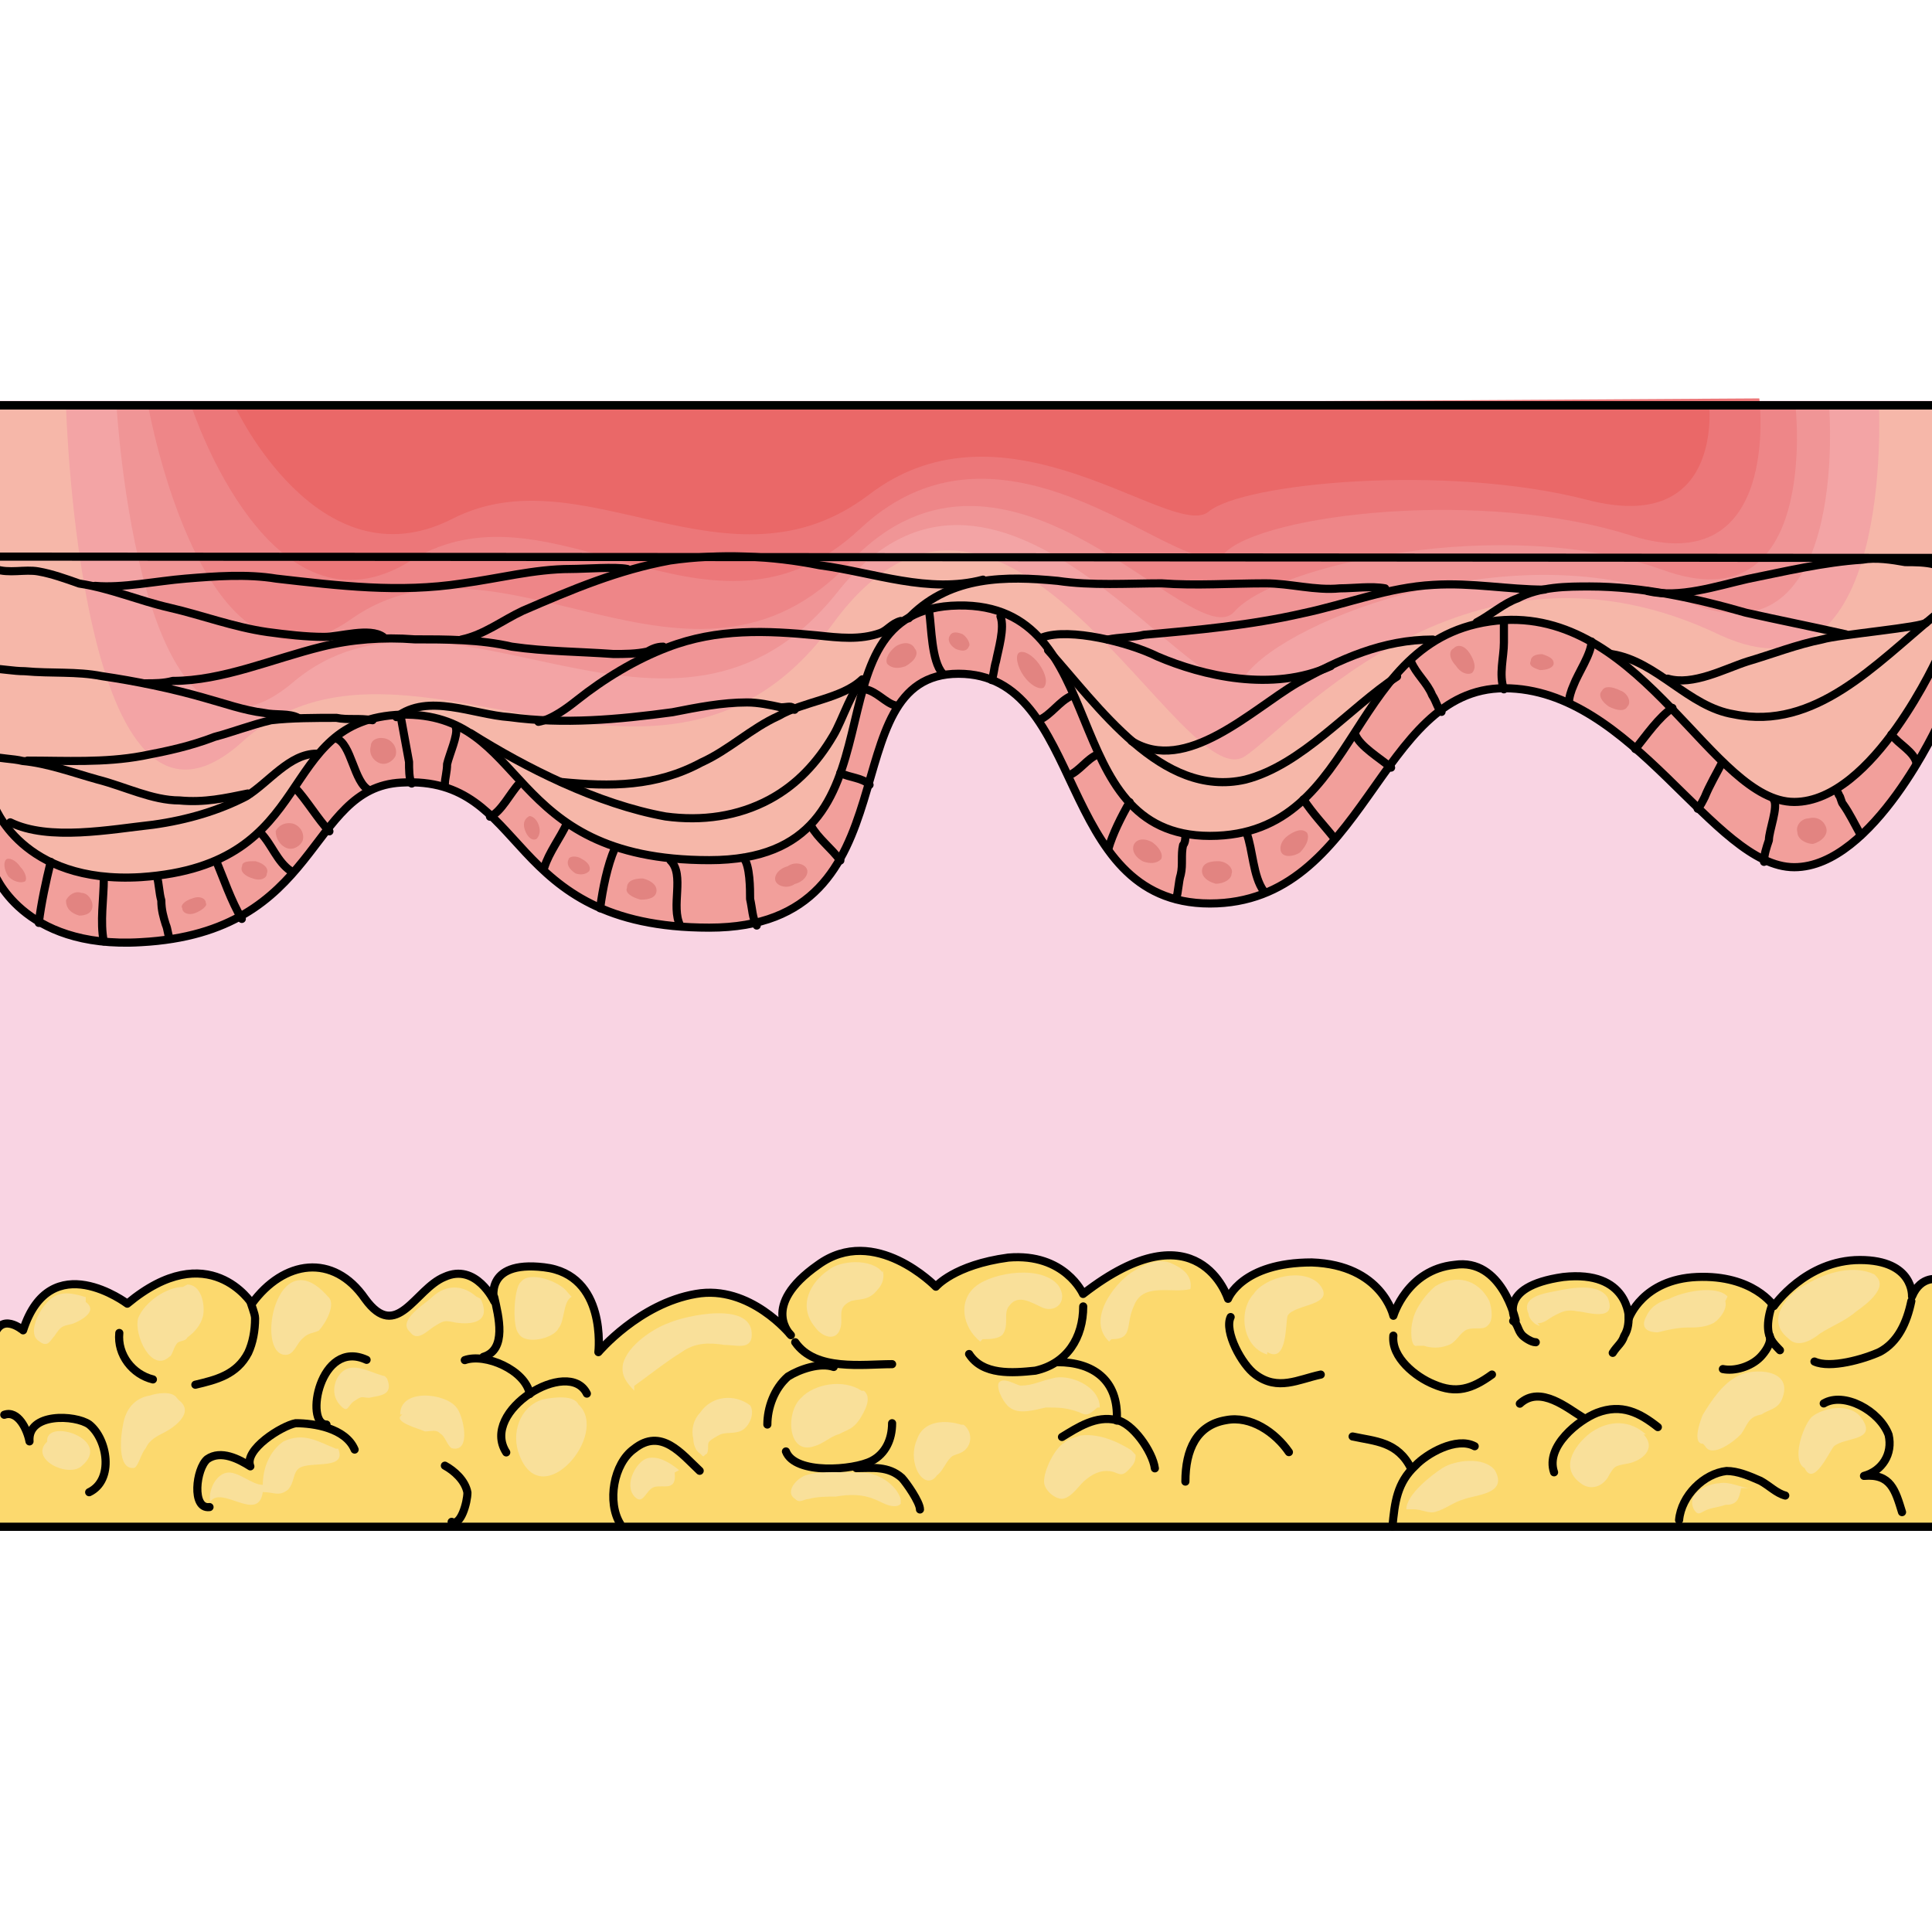 <?xml version="1.0" encoding="utf-8"?>
<!-- Created by: Science Figures, www.sciencefigures.org, Generator: Science Figures Editor -->
<!DOCTYPE svg PUBLIC "-//W3C//DTD SVG 1.1//EN" "http://www.w3.org/Graphics/SVG/1.1/DTD/svg11.dtd">
<svg version="1.1" id="Layer_1" xmlns="http://www.w3.org/2000/svg" xmlns:xlink="http://www.w3.org/1999/xlink" 
	 width="800px" height="800px" viewBox="0 0 237.811 139.174" enable-background="new 0 0 237.811 139.174"
	 xml:space="preserve">
<g>
	<defs>
		<rect id="SVGID_3_" y="-1.321" width="237.811" height="146.205"/>
	</defs>
	<clipPath id="SVGID_2_">
		<use xlink:href="#SVGID_3_"  overflow="visible"/>
	</clipPath>
	<g clip-path="url(#SVGID_2_)">
		<polygon fill-rule="evenodd" clip-rule="evenodd" fill="#F9D4E3" points="-0.21,0 239.105,0 239.105,137.872 -0.21,137.872 
			-0.21,0 		"/>
		<path fill-rule="evenodd" clip-rule="evenodd" fill="#F6B7A9" d="M-0.863,57.94c0-57.45,0-57.45,0-57.45
			c239.479,0,239.479,0,239.479,0c0,38.994,0,38.994,0,38.994s-8.084,17.86-17.842,17.86c-10.037,0-19.795-22.026-35.686-22.026
			c-15.611,0-17.006,26.491-36.242,26.491S133.792,33.531,117.9,33.531c-16.169,0-4.74,31.256-30.667,31.256
			c-25.647,0-22.023-18.754-37.915-17.86c-11.709,0.596-9.758,18.456-32.061,19.645C2.482,67.465-0.863,57.94-0.863,57.94
			L-0.863,57.94z"/>
		<path fill-rule="evenodd" clip-rule="evenodd" fill="#F3A4A5" d="M8.122,0.613c223.152,0,223.152,0,223.152,0
			s1.95,38.082-19.501,28.263C180.849,14,159.119,39.883,153.269,43.752c-7.802,5.354-29.531-45.222-50.704-16.363
			C81.391,56.545,49.91,23.819,29.853,41.967C9.793,60.115,8.122,0.613,8.122,0.613L8.122,0.613z"/>
		<path fill-rule="evenodd" clip-rule="evenodd" fill="#F09596" d="M14.329,0.403c210.835,0.592,210.835,0.592,210.835,0.592
			s2.506,32.506-17.826,23.64c-20.33-8.568-48.739,2.069-54.031,9.161c-5.013,7.092-29.801-35.757-50.133-10.343
			C82.842,49.162,55.27,18.43,36.052,34.683C17.113,50.641,14.329,0.403,14.329,0.403L14.329,0.403z"/>
		<path fill-rule="evenodd" clip-rule="evenodd" fill="#EE8688" d="M18.249,0.699c202.763,0,202.763,0,202.763,0
			s3.065,27.277-16.432,20.099c-19.497-6.89-47.627-0.573-52.641,5.169c-5.014,5.742-27.853-26.704-47.348-6.03
			c-19.497,20.674-42.893-6.028-61.275,6.891C25.213,39.749,18.249,0.699,18.249,0.699L18.249,0.699z"/>
		<path fill-rule="evenodd" clip-rule="evenodd" fill="#EC7779" d="M23.641,0.907c192.911-1.188,192.911-1.188,192.911-1.188
			S219.34,22.3,200.94,16.656c-18.398-5.944-45.439-2.675-50.18,2.079c-4.46,4.754-26.483-20.205-44.882-2.971
			C87.48,32.997,68.243,8.93,50.682,19.626C33.397,30.62,23.641,0.907,23.641,0.907L23.641,0.907z"/>
		<path fill-rule="evenodd" clip-rule="evenodd" fill="#EA6868" d="M28.867,0.609c181.497-0.297,181.497-0.297,181.497-0.297
			s1.951,16.335-15.056,11.88c-17.285-4.455-42.377-2.079-46.559,1.486c-4.461,3.563-24.813-15.148-41.82-2.08
			c-17.284,13.069-35.127-5.346-51.299,2.971C39.183,22.886,28.867,0.609,28.867,0.609L28.867,0.609z"/>
		<polygon fill="none" stroke="#000000" stroke-linecap="round" stroke-linejoin="round" stroke-miterlimit="10" points="
			-0.781,0.572 238.697,0.572 238.697,138.607 -0.781,138.607 -0.781,0.572 		"/>
		<path fill-rule="evenodd" clip-rule="evenodd" fill="#F29F9B" d="M220.773,49.279c-10.037,0-18.4-23.257-35.686-22.363
			c-19.794,1.194-17.006,26.538-36.242,26.538S137.137,24.83,117.9,25.129c-20.072,0.299-4.74,31.306-30.667,31.306
			c-25.647,0-22.023-18.188-37.915-17.889c-15.891,0.596-9.758,18.483-32.061,19.975C2.482,59.416-0.863,49.577-0.863,49.577
			c0,8.349,0,8.349,0,8.349s3.346,9.539,18.121,8.646c22.303-1.193,20.352-19.081,32.061-19.677
			c15.892-0.896,12.268,17.888,37.915,17.888c25.927,0,14.498-31.305,30.667-31.305c15.892,0,11.709,28.323,30.945,28.323
			s20.631-26.536,36.242-26.536c15.891,0,25.648,22.064,35.686,22.064c9.758,0,17.842-17.89,17.842-17.89c0-8.349,0-8.349,0-8.349
			S230.531,49.279,220.773,49.279L220.773,49.279z"/>
		<path fill="none" stroke="#000000" stroke-linecap="round" stroke-linejoin="round" stroke-miterlimit="10" d="M238.697,31.182
			c0,0-8.086,18.212-17.843,18.212c-10.036,0-18.4-23.288-35.685-22.392c-19.793,1.193-17.006,26.571-36.242,26.571
			s-11.709-28.662-30.945-28.362c-20.073,0.299-4.739,31.348-30.667,31.348c-25.649,0-22.025-18.213-37.915-17.914
			c-15.891,0.598-9.758,18.51-32.061,20.003C2.563,59.544-0.781,49.691-0.781,49.691"/>
		
			<line fill="none" stroke="#000000" stroke-linecap="round" stroke-linejoin="round" stroke-miterlimit="10" x1="-0.455" y1="19.194" x2="238.697" y2="19.357"/>
		<path fill-rule="evenodd" clip-rule="evenodd" fill="#FCD96E" d="M-0.863,115.245c0,23.28,0,23.28,0,23.28
			c239.479,0,239.479,0,239.479,0c0-30.443,0-30.443,0-30.443s-2.229-0.597-3.345,2.09c0,0,0.278-4.477-6.413-4.477
			s-10.594,5.67-10.594,5.67s-2.509-3.88-9.479-3.583c-6.691,0.3-8.363,5.075-8.363,5.075s0-5.969-8.086-5.075
			c-8.363,1.196-5.854,5.374-5.854,5.374s-1.674-7.761-7.527-6.865c-5.854,0.598-7.527,6.269-7.527,6.269s-1.395-6.269-10.037-6.566
			c-8.643,0-10.314,4.477-10.314,4.477s-3.624-11.641-17.844-0.597c0,0-2.229-5.073-9.198-4.478
			c-6.691,0.896-8.922,3.583-8.922,3.583s-7.526-7.76-14.497-2.688c-7.248,5.074-3.345,8.656-3.345,8.656s-5.019-6.269-11.71-5.074
			c-6.969,1.194-11.987,7.162-11.987,7.162s1.115-9.55-6.69-10.446c-7.528-0.894-6.135,4.181-6.135,4.181s-2.229-4.776-6.133-2.987
			c-3.623,1.494-5.854,8.06-9.758,2.688c-3.902-5.67-10.037-4.774-13.939,0.598c0,0-5.296-8.357-15.333,0
			c0,0-9.479-7.163-12.823,3.283C2.762,114.351-0.027,111.963-0.863,115.245L-0.863,115.245z"/>
		<path fill="none" stroke="#000000" stroke-linecap="round" stroke-linejoin="round" stroke-miterlimit="10" d="M0.526,124.827
			c1.694-0.596,2.823,1.788,3.106,3.276c-0.283-3.574,5.65-3.276,7.344-2.084c2.259,1.786,3.107,6.851,0,8.341"/>
		<path fill="none" stroke="#000000" stroke-linecap="round" stroke-linejoin="round" stroke-miterlimit="10" d="M30.834,110.837
			c0,0.303,0.565,1.513,0.565,2.119c0,1.513-0.283,3.026-0.849,4.236c-1.412,2.726-3.957,3.33-6.504,3.935"/>
		<path fill="none" stroke="#000000" stroke-linecap="round" stroke-linejoin="round" stroke-miterlimit="10" d="M25.791,136.188
			c-2.232,0.295-1.674-4.719-0.279-5.899c1.675-1.179,3.906,0,5.303,0.886c-0.838-2.064,3.908-5.015,5.581-5.31
			c2.232,0,6.139,0.59,7.255,3.245"/>
		<path fill="none" stroke="#000000" stroke-linecap="round" stroke-linejoin="round" stroke-miterlimit="10" d="M62.314,129.459
			c-3.308-5.126,7.718-11.762,9.924-7.237"/>
		<path fill="none" stroke="#000000" stroke-linecap="round" stroke-linejoin="round" stroke-miterlimit="10" d="M40.186,126.028
			c-2.742,0-0.823-10.617,4.936-7.963"/>
		<path fill="none" stroke="#000000" stroke-linecap="round" stroke-linejoin="round" stroke-miterlimit="10" d="M65.214,122.272
			c-0.552-2.979-5.521-5.065-8.005-4.172"/>
		<path fill="none" stroke="#000000" stroke-linecap="round" stroke-linejoin="round" stroke-miterlimit="10" d="M55.593,138.006
			c1.11,0.6,1.943-2.404,1.943-3.606c-0.277-1.503-1.665-2.705-2.776-3.307"/>
		<path fill="none" stroke="#000000" stroke-linecap="round" stroke-linejoin="round" stroke-miterlimit="10" d="M14.686,114.757
			c-0.274,2.708,1.654,5.115,4.135,5.718"/>
		<path fill="none" stroke="#000000" stroke-linecap="round" stroke-linejoin="round" stroke-miterlimit="10" d="M76.361,138.28
			c-1.673-2.684-0.836-7.454,1.674-9.241c3.347-2.685,5.856,0.596,8.089,2.683"/>
		<path fill="none" stroke="#000000" stroke-linecap="round" stroke-linejoin="round" stroke-miterlimit="10" d="M97.885,115.9
			c2.496,3.595,8.32,2.696,11.925,2.696"/>
		<path fill="none" stroke="#000000" stroke-linecap="round" stroke-linejoin="round" stroke-miterlimit="10" d="M133.333,111.49
			c0,3.808-1.966,7.03-5.899,7.909c-2.812,0.292-6.463,0.585-8.148-2.052"/>
		<path fill="none" stroke="#000000" stroke-linecap="round" stroke-linejoin="round" stroke-miterlimit="10" d="M102.623,118.942
			c-1.69-0.591-4.226,0.295-5.634,1.18c-1.69,1.478-2.534,3.84-2.534,5.906"/>
		<path fill="none" stroke="#000000" stroke-linecap="round" stroke-linejoin="round" stroke-miterlimit="10" d="M151.48,112.798
			c-0.833,1.769,1.387,5.9,3.051,7.082c2.772,2.065,5.27,0.59,8.042,0"/>
		<path fill="none" stroke="#000000" stroke-linecap="round" stroke-linejoin="round" stroke-miterlimit="10" d="M130.229,118.352
			c4.176,0,7.516,2.095,7.237,7.187"/>
		<path fill="none" stroke="#000000" stroke-linecap="round" stroke-linejoin="round" stroke-miterlimit="10" d="M145.911,133.053
			c0-3.932,1.386-6.957,4.985-7.562c3.047-0.605,6.094,1.512,7.757,3.932"/>
		<path fill="none" stroke="#000000" stroke-linecap="round" stroke-linejoin="round" stroke-miterlimit="10" d="M130.72,127.56
			c1.952-1.189,4.183-2.674,6.693-2.08c1.952,0.297,4.462,3.861,4.741,5.94"/>
		<path fill="none" stroke="#000000" stroke-linecap="round" stroke-linejoin="round" stroke-miterlimit="10" d="M171.508,115.085
			c-0.277,2.695,2.758,5.091,4.965,5.989c2.76,1.198,4.69,0.598,7.174-1.199"/>
		<path fill="none" stroke="#000000" stroke-linecap="round" stroke-linejoin="round" stroke-miterlimit="10" d="M191.291,131.908
			c-1.111-3.221,3.056-6.443,5.276-7.321c3.056-1.171,5.276,0,7.499,1.757"/>
		<path fill="none" stroke="#000000" stroke-linecap="round" stroke-linejoin="round" stroke-miterlimit="10" d="M235.266,110.837
			c-0.554,2.677-1.662,5.058-3.881,6.248c-1.941,0.893-6.102,2.083-8.043,1.189"/>
		<path fill="none" stroke="#000000" stroke-linecap="round" stroke-linejoin="round" stroke-miterlimit="10" d="M194.918,125.211
			c-1.961-1.165-5.32-4.084-7.841-1.749"/>
		<path fill="none" stroke="#000000" stroke-linecap="round" stroke-linejoin="round" stroke-miterlimit="10" d="M224.484,123.432
			c2.479-1.486,6.886,0.892,7.986,3.864c0.552,2.378-0.826,4.46-3.029,5.054c3.305-0.296,3.856,1.784,4.682,4.461"/>
		<path fill="none" stroke="#000000" stroke-linecap="round" stroke-linejoin="round" stroke-miterlimit="10" d="M206.679,137.79
			c0.278-3.021,3.06-5.742,5.841-6.043c1.389,0,2.779,0.603,4.17,1.208c1.112,0.604,1.946,1.512,3.059,1.813"/>
		<path fill="none" stroke="#000000" stroke-linecap="round" stroke-linejoin="round" stroke-miterlimit="10" d="M96.742,129.341
			c1.112,2.895,8.341,2.316,10.565,1.157c1.668-0.868,2.502-2.605,2.502-4.633"/>
		<path fill="none" stroke="#000000" stroke-linecap="round" stroke-linejoin="round" stroke-miterlimit="10" d="M105.4,131.392
			c1.959,0,3.92-0.299,5.6,1.197c0.561,0.6,2.24,2.996,2.24,3.895"/>
		<path fill="none" stroke="#000000" stroke-linecap="round" stroke-linejoin="round" stroke-miterlimit="10" d="M218.213,111.164
			c-0.295,0.601-0.589,1.806-0.589,2.708c0,1.505,0.589,2.105,1.47,3.009"/>
		<path fill="none" stroke="#000000" stroke-linecap="round" stroke-linejoin="round" stroke-miterlimit="10" d="M217.826,115.085
			c0.288,0.882-0.576,2.058-1.151,2.646c-1.151,1.175-3.165,1.764-4.604,1.47"/>
		<path fill="none" stroke="#000000" stroke-linecap="round" stroke-linejoin="round" stroke-miterlimit="10" d="M-0.781,115.327
			c0,23.28,0,23.28,0,23.28c239.479,0,239.479,0,239.479,0c0-30.444,0-30.444,0-30.444s-2.23-0.595-3.346,2.09
			c0,0,0.279-4.477-6.412-4.477c-6.69,0-10.594,5.671-10.594,5.671s-2.51-3.879-9.479-3.581c-6.691,0.297-8.364,5.074-8.364,5.074
			s0-5.971-8.085-5.074c-8.363,1.193-5.854,5.372-5.854,5.372s-1.674-7.761-7.528-6.864c-5.854,0.596-7.526,6.267-7.526,6.267
			s-1.395-6.267-10.037-6.565c-8.643,0-10.315,4.477-10.315,4.477s-3.624-11.64-17.841-0.597c0,0-2.231-5.074-9.202-4.478
			c-6.69,0.896-8.919,3.582-8.919,3.582s-7.528-7.761-14.498-2.686c-7.249,5.073-3.346,8.654-3.346,8.654s-5.019-6.267-11.709-5.073
			c-6.971,1.194-11.987,7.163-11.987,7.163s1.114-9.55-6.69-10.447c-7.529-0.895-6.135,4.179-6.135,4.179s-2.23-4.774-6.133-2.983
			c-3.624,1.492-5.855,8.058-9.758,2.686c-3.902-5.671-10.035-4.775-13.939,0.598c0,0-5.297-8.357-15.333,0
			c0,0-9.479-7.163-12.825,3.282C2.842,114.432,0.055,112.043-0.781,115.327L-0.781,115.327z"/>
		<path fill="none" stroke="#000000" stroke-linecap="round" stroke-linejoin="round" stroke-miterlimit="10" d="M181.522,128.7
			c-2.25-1.201-5.907,0.9-7.315,2.402c-2.248,2.102-2.53,4.502-2.813,7.505"/>
		<path fill="none" stroke="#000000" stroke-linecap="round" stroke-linejoin="round" stroke-miterlimit="10" d="M173.684,131.42
			c-1.66-3.319-4.426-3.319-7.189-3.921"/>
		<path fill="none" stroke="#000000" stroke-linecap="round" stroke-linejoin="round" stroke-miterlimit="10" d="M60.834,110.347
			c0.533,2.353,1.604,6.469-1.338,7.351"/>
		<path fill="none" stroke="#000000" stroke-linecap="round" stroke-linejoin="round" stroke-miterlimit="10" d="M200.472,112.471
			c0,0.888,0,1.775-0.559,2.664c-0.281,0.888-0.841,1.185-1.401,2.072"/>
		<path fill="none" stroke="#000000" stroke-linecap="round" stroke-linejoin="round" stroke-miterlimit="10" d="M186.26,113.287
			c0.556,0.29,0.556,1.162,1.111,1.743c0.278,0.289,1.11,0.87,1.666,0.87"/>
		<path fill="none" stroke="#000000" stroke-linecap="round" stroke-linejoin="round" stroke-miterlimit="10" d="M-0.781,58.021
			c0-57.449,0-57.449,0-57.449c303.038,0,63.198,0,239.479,0c0,38.995,0,38.995,0,38.995s-8.086,17.858-17.843,17.858
			c-10.036,0-19.794-22.026-35.685-22.026c-15.612,0-17.006,26.493-36.242,26.493s-15.056-28.278-30.945-28.278
			c-16.171,0-4.739,31.253-30.667,31.253c-25.649,0-22.025-18.752-37.915-17.858c-11.709,0.596-9.758,18.454-32.061,19.646
			C2.563,67.548-0.781,58.021-0.781,58.021L-0.781,58.021z"/>
		<path fill="none" stroke="#000000" stroke-linecap="round" stroke-linejoin="round" stroke-miterlimit="10" d="M238.126,26.465
			c-7.218,5.921-14.713,14.211-24.705,12.138c-5.553-0.888-9.438-6.514-14.991-7.401"/>
		<path fill="none" stroke="#000000" stroke-linecap="round" stroke-linejoin="round" stroke-miterlimit="10" d="M129.004,30.711
			c6.138,6.788,13.95,18.296,24.271,15.936c6.974-1.771,12.833-8.853,18.69-12.689"/>
		<path fill="none" stroke="#000000" stroke-linecap="round" stroke-linejoin="round" stroke-miterlimit="10" d="M106.46,34.305
			c-1.393,0.603-2.787,5.124-3.902,6.932c-1.952,3.315-4.462,6.028-7.808,7.836c-3.903,2.108-8.364,2.711-12.826,2.108
			c-8.364-1.507-17.287-6.027-23.979-10.245"/>
		<path fill="none" stroke="#000000" stroke-linecap="round" stroke-linejoin="round" stroke-miterlimit="10" d="M139.295,41.901
			c6.692,4.165,14.777-3.868,20.354-7.142c5.297-2.975,10.595-5.355,16.729-5.355"/>
		<path fill="none" stroke="#000000" stroke-linecap="round" stroke-linejoin="round" stroke-miterlimit="10" d="M205.291,34.217
			c3.074,0.904,6.986-1.206,9.779-2.11c3.073-0.905,6.148-2.11,9.223-2.715c1.954-0.604,12.572-1.508,12.852-2.111"/>
		<path fill="none" stroke="#000000" stroke-linecap="round" stroke-linejoin="round" stroke-miterlimit="10" d="M163.799,32.679
			c-7.2,3.259-15.785,1.185-21.323-1.187c-3.601-1.778-10.802-3.558-14.125-2.371"/>
		<path fill="none" stroke="#000000" stroke-linecap="round" stroke-linejoin="round" stroke-miterlimit="10" d="M106.135,34.305
			c-2.51,2.406-7.25,2.707-10.316,4.511c-3.346,1.504-6.134,4.211-9.479,5.714c-5.577,3.008-11.152,3.008-17.286,2.404"/>
		<path fill="none" stroke="#000000" stroke-linecap="round" stroke-linejoin="round" stroke-miterlimit="10" d="M38.995,43.452
			c-3.354,0-5.87,3.498-8.664,5.245c-3.354,1.749-7.269,2.914-11.461,3.497c-5.312,0.583-12.857,2.04-17.609-0.29"/>
		<path fill="none" stroke="#000000" stroke-linecap="round" stroke-linejoin="round" stroke-miterlimit="10" d="M30.501,48.354
			c-2.8,0.571-5.32,1.143-8.401,0.855c-3.36,0-6.721-1.715-10.081-2.572c-3.081-0.857-6.16-2.001-9.241-2.287
			c-1.121-0.285-2.801-0.285-3.641-0.571"/>
		<path fill="none" stroke="#000000" stroke-linecap="round" stroke-linejoin="round" stroke-miterlimit="10" d="M97.804,38.048
			c-0.279-0.602-0.837-0.3-1.671-0.3c-1.393-0.302-2.784-0.603-4.178-0.603c-3.063,0-6.125,0.603-9.188,1.206
			c-6.684,0.904-13.366,1.508-20.047,0.603c-4.457-0.302-10.025-3.017-13.924,0"/>
		<path fill="none" stroke="#000000" stroke-linecap="round" stroke-linejoin="round" stroke-miterlimit="10" d="M45.856,39.334
			c-1.665-0.292-3.054,0-4.441-0.292c-2.498,0-5.552,0-8.051,0.292c-2.498,0.585-4.72,1.462-6.939,2.046
			c-3.054,1.17-5.829,1.755-8.883,2.34c-4.719,0.876-9.438,0.585-14.158,0.585"/>
		<path fill="none" stroke="#000000" stroke-linecap="round" stroke-linejoin="round" stroke-miterlimit="10" d="M181.768,27.28
			c1.672-0.882,3.344-2.353,5.015-2.94c2.787-1.47,6.13-1.47,8.916-1.47c6.407,0,13.095,1.47,19.224,3.235
			c3.9,0.882,8.359,1.763,12.259,2.646"/>
		<path fill="none" stroke="#000000" stroke-linecap="round" stroke-linejoin="round" stroke-miterlimit="10" d="M110.871,27.117
			c-1.115,0.297-1.672,1.182-2.509,1.479c-2.508,0.887-5.017,0.591-7.803,0.295c-6.133-0.592-12.265-0.887-18.396,1.478
			c-3.904,1.479-7.806,3.845-11.15,6.503c-1.114,0.888-3.065,2.366-4.738,2.661"/>
		<path fill="none" stroke="#000000" stroke-linecap="round" stroke-linejoin="round" stroke-miterlimit="10" d="M36.709,39.043
			c-1.113-0.606-2.783-0.304-4.176-0.606c-2.505-0.3-5.009-1.206-7.235-1.813c-4.175-1.208-8.628-2.113-12.802-2.721
			c-3.063-0.604-6.124-0.3-9.463-0.604c-1.392,0-2.783-0.301-3.896-0.301"/>
		<path fill="none" stroke="#000000" stroke-linecap="round" stroke-linejoin="round" stroke-miterlimit="10" d="M81.631,30.28
			c-0.834,0-1.392,0.303-1.947,0.604c-1.392,0.3-2.781,0.3-4.172,0.3c-4.174-0.3-8.347-0.3-12.521-0.903
			c-3.893-0.902-8.066-0.902-11.961-0.902c-3.896-0.3-7.791,0-11.406,0.902c-6.12,1.505-12.241,4.214-18.361,4.214
			c-1.113,0.3-2.226,0.3-3.34,0.3"/>
		<path fill="none" stroke="#000000" stroke-linecap="round" stroke-linejoin="round" stroke-miterlimit="10" d="M190.099,23.259
			c-4.456,0-8.91-0.878-13.645-0.586c-5.568,0.292-10.582,2.341-16.151,3.513c-6.404,1.462-12.81,2.047-19.492,2.633
			c-1.113,0.293-3.063,0.293-4.456,0.587"/>
		<path fill="none" stroke="#000000" stroke-linecap="round" stroke-linejoin="round" stroke-miterlimit="10" d="M202.841,23.446
			c3.89,0.894,8.334-0.596,12.224-1.488c4.446-0.896,9.447-2.086,14.17-2.384c1.667-0.298,3.612,0,5.279,0.298
			c1.111,0,2.5,0,3.612,0.298"/>
		<path fill="none" stroke="#000000" stroke-linecap="round" stroke-linejoin="round" stroke-miterlimit="10" d="M170.496,23.102
			c-1.667-0.309-3.891,0-5.559,0c-3.057,0.307-6.115-0.616-9.172-0.616c-4.168,0-8.616,0.308-12.785,0
			c-4.169,0-8.616,0.308-12.785-0.307c-6.394-0.615-13.063-0.615-18.065,4.305l-0.278,0.307"/>
		<path fill="none" stroke="#000000" stroke-linecap="round" stroke-linejoin="round" stroke-miterlimit="10" d="M47.163,29.078
			c-1.675-1.194-5.306,0-7.26,0c-2.233,0-4.747-0.299-6.98-0.599c-4.188-0.596-8.098-2.09-12.007-2.984
			c-3.908-0.896-7.26-2.389-11.168-2.985c-1.677-0.597-3.352-1.196-5.027-1.493c-1.675-0.298-3.628,0.297-5.305-0.298
			c0,0,0-0.299-0.279-0.299"/>
		<path fill="none" stroke="#000000" stroke-linecap="round" stroke-linejoin="round" stroke-miterlimit="10" d="M121,22.031
			c-6.698,1.769-13.399-0.886-20.098-1.77c-5.861-1.181-12.281-1.476-18.421-0.591c-6.421,1.181-12.004,3.539-18.144,6.194
			c-2.513,1.179-4.744,2.95-7.537,3.54"/>
		<path fill="none" stroke="#000000" stroke-linecap="round" stroke-linejoin="round" stroke-miterlimit="10" d="M11.715,22.795
			c3.345,0.298,7.525-0.593,11.15-0.89c3.623-0.298,7.525-0.595,11.148,0c7.806,0.89,15.053,1.78,22.857,0.594
			c4.461-0.594,8.921-1.782,13.381-1.782c1.673,0,5.576-0.297,6.969,0"/>
		<path fill="none" stroke="#000000" stroke-linecap="round" stroke-linejoin="round" stroke-miterlimit="10" d="M6.243,56.767
			c-0.589,2.404-1.176,5.109-1.47,7.514"/>
		<path fill="none" stroke="#000000" stroke-linecap="round" stroke-linejoin="round" stroke-miterlimit="10" d="M12.777,58.889
			c0,2.363-0.49,5.316,0,7.678"/>
		<path fill="none" stroke="#000000" stroke-linecap="round" stroke-linejoin="round" stroke-miterlimit="10" d="M19.311,58.563
			c0.273,0.886,0.273,2.066,0.546,2.953c0,1.182,0.271,2.066,0.543,2.953c0.273,0.59,0.273,1.475,0.546,1.771"/>
		<path fill="none" stroke="#000000" stroke-linecap="round" stroke-linejoin="round" stroke-miterlimit="10" d="M26.661,56.767
			c0.776,1.832,1.812,4.887,3.104,7.024"/>
		<path fill="none" stroke="#000000" stroke-linecap="round" stroke-linejoin="round" stroke-miterlimit="10" d="M32.054,53.172
			c1.444,1.481,2.021,3.554,3.757,4.738"/>
		<path fill="none" stroke="#000000" stroke-linecap="round" stroke-linejoin="round" stroke-miterlimit="10" d="M36.299,47.618
			c1.416,1.498,2.833,3.894,4.248,5.391"/>
		<path fill="none" stroke="#000000" stroke-linecap="round" stroke-linejoin="round" stroke-miterlimit="10" d="M41.364,41.575
			c1.905,0.605,2.178,5.46,4.084,6.37"/>
		<path fill="none" stroke="#000000" stroke-linecap="round" stroke-linejoin="round" stroke-miterlimit="10" d="M49.369,39.124
			c0.326,1.778,0.652,3.558,0.979,5.337c0,0.89,0,2.075,0.327,2.667"/>
		<path fill="none" stroke="#000000" stroke-linecap="round" stroke-linejoin="round" stroke-miterlimit="10" d="M56.121,40.268
			c0.271,0.895-0.816,3.28-1.089,4.474c0,0.896-0.272,1.791-0.272,2.387"/>
		<path fill="none" stroke="#000000" stroke-linecap="round" stroke-linejoin="round" stroke-miterlimit="10" d="M60.313,51.212
			c1.382-0.583,2.487-2.916,3.593-4.084"/>
		<path fill="none" stroke="#000000" stroke-linecap="round" stroke-linejoin="round" stroke-miterlimit="10" d="M69.788,52.028
			c-0.833,1.797-2.222,3.595-2.777,5.393"/>
		<path fill="none" stroke="#000000" stroke-linecap="round" stroke-linejoin="round" stroke-miterlimit="10" d="M73.872,62.483
			c0.3-2.353,0.898-5.291,1.796-7.351"/>
		<path fill="none" stroke="#000000" stroke-linecap="round" stroke-linejoin="round" stroke-miterlimit="10" d="M82.529,56.603
			c1.797,1.778,0,5.633,1.199,8.005"/>
		<path fill="none" stroke="#000000" stroke-linecap="round" stroke-linejoin="round" stroke-miterlimit="10" d="M91.514,56.276
			c0.816,0.892,0.816,3.867,0.816,5.058c0.273,1.19,0.273,2.38,0.818,3.273"/>
		<path fill="none" stroke="#000000" stroke-linecap="round" stroke-linejoin="round" stroke-miterlimit="10" d="M99.846,52.355
			c0.83,1.517,2.487,2.73,3.594,4.247"/>
		<path fill="none" stroke="#000000" stroke-linecap="round" stroke-linejoin="round" stroke-miterlimit="10" d="M107.033,47.291
			c-0.828-0.882-2.488-0.882-3.594-1.47"/>
		<path fill="none" stroke="#000000" stroke-linecap="round" stroke-linejoin="round" stroke-miterlimit="10" d="M110.137,37.49
			c-1.106-0.28-2.212-1.681-3.594-1.961"/>
		<path fill="none" stroke="#000000" stroke-linecap="round" stroke-linejoin="round" stroke-miterlimit="10" d="M116.018,33.568
			c-1.361-1.502-1.361-5.71-1.634-7.514"/>
		<path fill="none" stroke="#000000" stroke-linecap="round" stroke-linejoin="round" stroke-miterlimit="10" d="M123.15,26.545
			c0.544,1.453-0.271,4.067-0.545,5.519c-0.271,0.871-0.271,1.742-0.544,2.322"/>
		<path fill="none" stroke="#000000" stroke-linecap="round" stroke-linejoin="round" stroke-miterlimit="10" d="M127.942,39.288
			c1.399-0.59,2.521-2.354,3.921-2.941"/>
		<path fill="none" stroke="#000000" stroke-linecap="round" stroke-linejoin="round" stroke-miterlimit="10" d="M135.131,43.534
			c-1.383,0.582-2.212,2.033-3.594,2.613"/>
		<path fill="none" stroke="#000000" stroke-linecap="round" stroke-linejoin="round" stroke-miterlimit="10" d="M139.051,49.415
			c-1.045,1.805-2.092,3.912-2.614,5.718"/>
		<path fill="none" stroke="#000000" stroke-linecap="round" stroke-linejoin="round" stroke-miterlimit="10" d="M145.911,53.499
			c0,0.302,0,0.904-0.286,1.207c-0.285,1.206,0,2.411-0.285,3.618c-0.285,0.904-0.285,2.111-0.572,3.016"/>
		<path fill="none" stroke="#000000" stroke-linecap="round" stroke-linejoin="round" stroke-miterlimit="10" d="M155.549,60.359
			c-1.327-1.796-1.327-5.091-2.124-7.188"/>
		<path fill="none" stroke="#000000" stroke-linecap="round" stroke-linejoin="round" stroke-miterlimit="10" d="M160.449,49.088
			c1.157,1.776,2.602,3.257,3.76,4.737"/>
		<path fill="none" stroke="#000000" stroke-linecap="round" stroke-linejoin="round" stroke-miterlimit="10" d="M171.23,45.168
			c-1.378-1.166-3.858-2.626-4.409-4.085"/>
		<path fill="none" stroke="#000000" stroke-linecap="round" stroke-linejoin="round" stroke-miterlimit="10" d="M173.682,32.101
			c0.578,1.477,2.022,2.659,2.601,4.138c0.579,0.887,0.579,1.479,1.157,2.068l0,0"/>
		<path fill="none" stroke="#000000" stroke-linecap="round" stroke-linejoin="round" stroke-miterlimit="10" d="M185.117,35.529
			c-0.653-1.814,0-3.932,0-5.746c0-0.909,0-1.514,0-2.421"/>
		<path fill="none" stroke="#000000" stroke-linecap="round" stroke-linejoin="round" stroke-miterlimit="10" d="M195.898,29.649
			c0,1.503-1.666,3.907-2.223,5.41c-0.277,0.602-0.555,1.503-0.555,2.104"/>
		<path fill="none" stroke="#000000" stroke-linecap="round" stroke-linejoin="round" stroke-miterlimit="10" d="M201.289,42.881
			c1.429-1.787,2.859-3.872,4.574-5.063"/>
		<path fill="none" stroke="#000000" stroke-linecap="round" stroke-linejoin="round" stroke-miterlimit="10" d="M211.906,44.677
			c-0.588,1.17-1.469,2.633-2.059,4.094c-0.293,0.585-0.587,1.168-0.88,1.461"/>
		<path fill="none" stroke="#000000" stroke-linecap="round" stroke-linejoin="round" stroke-miterlimit="10" d="M218.332,49.088
			c0.599,0.886-0.599,3.839-0.599,5.021c-0.3,0.887-0.599,1.771-0.599,2.658"/>
		<path fill="none" stroke="#000000" stroke-linecap="round" stroke-linejoin="round" stroke-miterlimit="10" d="M229.06,53.499
			c-0.817-1.463-1.362-2.631-2.179-3.8c-0.271-0.292-0.271-0.878-0.544-1.17c0-0.292-0.546-0.584-0.272-0.584"/>
		<path fill="none" stroke="#000000" stroke-linecap="round" stroke-linejoin="round" stroke-miterlimit="10" d="M232.815,41.083
			c0.848,1.198,2.823,2.098,3.104,3.594"/>
		<path fill-rule="evenodd" clip-rule="evenodd" fill="#E28481" d="M2.502,57.383c0.588,0.593,0.882,1.484,0.588,1.782
			c-0.588,0.298-1.47,0-2.058-0.595c-0.589-0.891-0.589-1.782-0.295-2.079C1.032,56.194,1.914,56.491,2.502,57.383L2.502,57.383z"/>
		<path fill-rule="evenodd" clip-rule="evenodd" fill="#E28481" d="M23.754,61.238c0.791-0.308,1.582,0,1.582,0.611
			c0.265,0.308-0.527,0.92-1.318,1.226c-0.792,0.307-1.583,0-1.583-0.612C22.17,62.157,22.697,61.544,23.754,61.238L23.754,61.238z"
			/>
		<path fill-rule="evenodd" clip-rule="evenodd" fill="#E28481" d="M31.456,56.685c1.105,0.305,1.659,0.92,1.382,1.53
			c0,0.614-0.83,0.921-1.658,0.614c-1.105-0.309-1.659-0.919-1.382-1.532C29.798,56.685,30.627,56.685,31.456,56.685L31.456,56.685z
			"/>
		<path fill-rule="evenodd" clip-rule="evenodd" fill="#E28481" d="M36.143,52.084c0.83,0.299,1.383,1.197,1.105,2.095
			c-0.275,0.601-1.105,1.199-1.936,0.899c-0.828-0.299-1.381-1.197-1.381-2.097C34.209,52.383,35.036,51.783,36.143,52.084
			L36.143,52.084z"/>
		<path fill-rule="evenodd" clip-rule="evenodd" fill="#E28481" d="M47.578,41.629c0.829,0.299,1.383,1.198,1.106,2.097
			c-0.277,0.598-1.106,1.197-1.937,0.898c-0.829-0.301-1.383-1.199-1.105-2.098C45.643,41.629,46.748,41.33,47.578,41.629
			L47.578,41.629z"/>
		<path fill-rule="evenodd" clip-rule="evenodd" fill="#E28481" d="M65.174,51.13c0.285,0,0.857,0.282,1.143,1.129
			c0.286,0.847,0,1.41-0.285,1.692c-0.572,0.283-1.145-0.282-1.431-1.127C64.314,51.978,64.601,51.412,65.174,51.13L65.174,51.13z"
			/>
		<path fill-rule="evenodd" clip-rule="evenodd" fill="#E28481" d="M69.988,56.448c0-0.291,0.846-0.58,1.693,0
			c0.564,0.292,1.128,0.872,0.847,1.453c-0.282,0.29-0.847,0.58-1.694,0.29C69.988,57.609,69.705,57.029,69.988,56.448
			L69.988,56.448z"/>
		<path fill-rule="evenodd" clip-rule="evenodd" fill="#E28481" d="M116.856,29.037c0.268-0.613,0.802-0.613,1.604-0.308
			c0.534,0.308,1.068,1.227,0.802,1.532c-0.268,0.612-0.802,0.612-1.604,0.307C117.124,30.262,116.589,29.649,116.856,29.037
			L116.856,29.037z"/>
		<path fill-rule="evenodd" clip-rule="evenodd" fill="#E28481" d="M188.422,32.042c0-0.561,0.563-0.841,1.41-0.841
			c0.847,0.28,1.41,0.56,1.41,1.121c0,0.56-0.847,0.84-1.692,0.84C188.703,32.882,188.139,32.601,188.422,32.042L188.422,32.042z"/>
		<path fill-rule="evenodd" clip-rule="evenodd" fill="#E28481" d="M77.174,59.971c0-0.872,0.841-1.162,1.961-1.162
			c1.119,0.29,1.679,0.87,1.679,1.451c0,0.872-0.839,1.162-1.959,1.162C77.734,61.132,76.894,60.55,77.174,59.971L77.174,59.971z"/>
		<path fill-rule="evenodd" clip-rule="evenodd" fill="#E28481" d="M147.953,57.917c0-0.925,0.841-1.232,1.961-1.232
			s1.959,0.925,1.68,1.543c0,0.617-0.84,1.233-1.96,1.233C148.514,59.153,147.953,58.536,147.953,57.917L147.953,57.917z"/>
		<path fill-rule="evenodd" clip-rule="evenodd" fill="#E28481" d="M139.576,54.636c0.279-0.595,1.12-0.893,2.24-0.297
			c0.84,0.593,1.398,1.483,1.12,2.078c-0.562,0.595-1.399,0.595-2.24,0.297C139.576,56.121,139.295,55.229,139.576,54.636
			L139.576,54.636z"/>
		<path fill-rule="evenodd" clip-rule="evenodd" fill="#E28481" d="M197.199,35.687c0.283-0.565,1.133-0.565,2.266,0
			c0.85,0.281,1.416,1.41,0.85,1.974c-0.283,0.565-1.133,0.565-2.266,0C197.199,37.097,196.633,36.25,197.199,35.687L197.199,35.687
			z"/>
		<path fill-rule="evenodd" clip-rule="evenodd" fill="#E28481" d="M221.245,53.132c-0.272-0.858,0.545-1.715,1.362-1.715
			c1.088-0.287,1.905,0.284,2.179,1.143c0.271,0.857-0.546,1.716-1.635,2C222.334,54.56,221.245,53.988,221.245,53.132
			L221.245,53.132z"/>
		<path fill-rule="evenodd" clip-rule="evenodd" fill="#E28481" d="M157.717,55.596c-0.289-0.601,0-1.499,0.867-2.097
			c0.868-0.599,1.733-0.898,2.313-0.299c0.289,0.599,0,1.497-0.867,2.396C159.161,56.194,158.006,56.194,157.717,55.596
			L157.717,55.596z"/>
		<path fill-rule="evenodd" clip-rule="evenodd" fill="#E28481" d="M125.464,30.999c0.546-0.288,1.634,0.288,2.452,1.442
			c0.816,1.151,1.088,2.306,0.544,2.883c-0.544,0.286-1.635-0.289-2.45-1.441C125.193,32.729,124.921,31.287,125.464,30.999
			L125.464,30.999z"/>
		<path fill-rule="evenodd" clip-rule="evenodd" fill="#E28481" d="M178.91,30.498c0.571-0.604,1.429-0.302,2.001,0.603
			c0.57,0.904,0.856,1.809,0.284,2.412c-0.571,0.302-1.428,0-2-0.904C178.338,31.704,178.338,30.799,178.91,30.498L178.91,30.498z"
			/>
		<path fill-rule="evenodd" clip-rule="evenodd" fill="#E28481" d="M95.484,59.18c-0.295-0.624,0.293-1.561,1.471-1.87
			c0.88-0.625,2.057-0.313,2.351,0.31c0.294,0.624-0.294,1.561-1.471,1.873C96.955,60.114,95.777,59.803,95.484,59.18L95.484,59.18z
			"/>
		<path fill-rule="evenodd" clip-rule="evenodd" fill="#E28481" d="M109.194,32.375c-0.282-0.625,0.283-1.561,1.134-2.183
			c1.133-0.625,1.98-0.313,2.265,0.312c0.566,0.622,0,1.559-1.132,2.183C110.611,32.997,109.762,32.997,109.194,32.375
			L109.194,32.375z"/>
		<path fill-rule="evenodd" clip-rule="evenodd" fill="#E28481" d="M10.026,60.589c0.818,0,1.362,0.932,1.362,1.552
			c0,0.932-0.817,1.241-1.635,1.241c-1.088-0.31-1.632-0.931-1.632-1.861C8.394,60.898,9.211,60.279,10.026,60.589L10.026,60.589z"
			/>
		<path fill-rule="evenodd" clip-rule="evenodd" fill="#F9E09A" d="M22.517,109.092c-1.929,0-4.687,1.774-5.513,3.844
			c-0.551,2.071,1.653,6.804,3.859,4.732c0.276,0,0.551-1.183,0.826-1.479c0.276-0.591,1.104-0.296,1.379-0.888
			c0.826-0.592,1.653-1.478,1.93-2.661c0.275-1.479-0.276-3.846-1.93-3.846"/>
		<path fill-rule="evenodd" clip-rule="evenodd" fill="#F9E09A" d="M5.807,128.136c-0.281-3.006,8.195-0.301,4.24,3.006
			C8.351,132.644,3.547,130.24,5.807,128.136"/>
		<path fill-rule="evenodd" clip-rule="evenodd" fill="#F9E09A" d="M40.352,110.265c-6.296-7.188-9.033,7.188-5.202,7.188
			c1.096,0,1.369-1.498,2.191-2.097c0.546-0.6,1.368-0.6,1.915-0.898C40.078,113.56,41.445,111.164,40.352,110.265"/>
		<path fill-rule="evenodd" clip-rule="evenodd" fill="#F9E09A" d="M58.599,110.259c-1.681-1.464-3.642-1.464-5.321,0
			c-0.841,0.877-4.48,2.926-2.8,4.39c0.84,1.171,1.959,0,2.8-0.585c1.399-0.879,1.399-0.879,2.801-0.585
			c1.96,0.292,4.48,0,3.08-2.928"/>
		<path fill-rule="evenodd" clip-rule="evenodd" fill="#F9E09A" d="M69.814,109.701c-0.816-1.201-4.627-2.704-5.716-1.201
			c-0.817,0.601-1.091,5.406-0.273,6.308c0.816,1.501,4.356,0.602,4.901-0.601c0.817-0.901,0.544-3.306,1.634-3.904"/>
		<path fill-rule="evenodd" clip-rule="evenodd" fill="#F9E09A" d="M41.348,129.004c-2.251-0.89-3.938-2.076-6.469-0.89
			c-1.686,1.186-2.53,3.263-2.53,5.338c-1.405,0-3.092-1.778-4.498-1.482c-1.407,0.297-2.25,2.373-1.97,3.56
			c1.407-2.077,5.906,2.669,6.468-1.187c1.406,0,1.969,0.594,3.093-0.296c0.844-0.891,0.563-2.077,1.406-2.67
			c1.406-0.891,5.904,0.297,4.779-2.373"/>
		<path fill-rule="evenodd" clip-rule="evenodd" fill="#F9E09A" d="M71.198,123.554c-0.557-1.2-3.062-0.899-4.454-0.601
			c-2.785,0.899-3.899,4.201-2.785,6.9C66.744,137.055,75.097,127.154,71.198,123.554"/>
		<path fill-rule="evenodd" clip-rule="evenodd" fill="#F9E09A" d="M78.07,121.863c-0.834-0.89-1.666-1.779-1.389-3.263
			c0.555-2.373,3.889-4.449,5.553-5.043c1.945-0.889,10.831-2.966,10.276,1.781c-0.277,1.48-1.944,0.889-3.332,0.889
			c-1.945-0.296-3.611-0.296-5.276,0.889c-1.945,1.188-4.166,2.968-5.832,4.153"/>
		<path fill-rule="evenodd" clip-rule="evenodd" fill="#F9E09A" d="M83.591,131.642c-1.098-0.887-2.47-1.774-3.841-1.479
			c-1.373,0.295-3.02,3.252-1.648,4.73c1.099,1.182,1.374-0.888,2.471-1.183c1.098-0.296,2.745,0.591,2.47-1.774"/>
		<path fill-rule="evenodd" clip-rule="evenodd" fill="#F9E09A" d="M47.365,120.075c-1.381-0.297-3.311-1.479-4.691-0.889
			c-1.38,0.592-2.208,2.957-0.828,4.435c1.104,1.182,0.828,0,1.932-0.591c0.828-0.592,0.828-0.296,1.656-0.296
			c1.381-0.296,3.036-0.296,2.208-2.364"/>
		<path fill-rule="evenodd" clip-rule="evenodd" fill="#F9E09A" d="M10.553,110.347c-1.932-0.599-3.585-0.898-4.963,0.898
			c-0.828,0.898-2.206,3.595-0.828,4.491c1.103,0.899,1.379,0,1.93-0.598c0.828-1.197,0.828-1.197,2.205-1.498
			c0.828-0.3,3.309-1.497,1.656-2.695"/>
		<path fill-rule="evenodd" clip-rule="evenodd" fill="#F9E09A" d="M21.764,122.755c-0.551-0.891-2.478-0.594-3.305-0.298
			c-1.928,0.298-3.027,1.782-3.305,3.563c-0.274,1.189-0.825,5.645,1.377,5.348c0.551-0.298,0.827-1.783,1.378-2.376
			c0.55-1.188,1.377-1.486,2.478-2.079c1.102-0.594,3.58-2.377,1.652-3.861"/>
		<path fill-rule="evenodd" clip-rule="evenodd" fill="#F9E09A" d="M49.251,124.798c0-3.261,5.534-2.668,6.919-0.889
			c0.831,0.889,1.938,5.632-0.553,5.039c-0.553-0.297-0.832-1.482-1.385-1.779c-0.552-0.592-1.107-0.295-1.938-0.295
			c-0.554-0.297-4.152-1.187-2.769-2.076"/>
		<path fill-rule="evenodd" clip-rule="evenodd" fill="#F9E09A" d="M108.636,107.291c-1.383-1.763-5.253-1.47-6.636-0.292
			c-2.211,1.47-3.871,4.409-1.659,7.057c0.831,1.176,2.489,1.764,3.042,0.293c0.553-1.47-0.553-2.646,1.381-3.528
			c1.106-0.293,2.213,0,3.318-1.47c0.554-0.589,0.83-1.47,0.554-2.352"/>
		<path fill-rule="evenodd" clip-rule="evenodd" fill="#F9E09A" d="M120.662,115.819c-2.213-1.777-2.767-5.033-0.553-6.811
			c2.213-1.775,8.301-2.664,10.237,0c1.108,1.777-0.275,3.258-1.937,2.666c-1.383-0.594-3.043-1.777-4.15-0.297
			c-0.829,0.889,0,2.369-0.829,3.553c-0.553,0.592-1.661,0.592-2.491,0.592"/>
		<path fill-rule="evenodd" clip-rule="evenodd" fill="#F9E09A" d="M106.06,121.873c-2.212-1.479-5.806-0.888-7.465,0.888
			c-1.935,1.778-1.657,7.107,1.659,5.923c1.105-0.296,1.936-1.185,3.04-1.481c1.106-0.591,1.659-0.591,2.488-1.775
			c0.554-0.888,1.66-2.666,0.554-3.554"/>
		<path fill-rule="evenodd" clip-rule="evenodd" fill="#F9E09A" d="M135.375,123.933c0-2.696-3.877-4.193-5.816-3.594
			c-1.386,0.3-2.494,0.897-3.879,0.897c-0.554,0-2.215-1.198-2.77-0.3c-0.277,0.899,0.832,2.696,1.385,2.996
			c1.108,0.898,3.048,0.299,4.432,0c1.663,0,2.494,0,4.155,0.599c1.107,0.599,1.386,0,2.216-0.599"/>
		<path fill-rule="evenodd" clip-rule="evenodd" fill="#F9E09A" d="M139.235,129.173c-1.924-1.189-4.124-2.082-6.322-1.785
			c-0.551,0.298-1.376,0.298-1.925,0.894c-1.1,0.595-2.475,3.272-2.475,4.761c0,1.189,1.65,2.379,2.475,2.082
			c1.1-0.298,1.925-1.784,2.748-2.381c1.102-0.892,2.201-1.189,3.301-0.892c0.823,0.296,1.099,0.594,1.924-0.298
			c0.55-0.596,0.824-0.894,0.824-1.785"/>
		<path fill-rule="evenodd" clip-rule="evenodd" fill="#F9E09A" d="M136.522,115.819c-2.782-2.647,0.556-7.058,2.78-8.528
			c1.39-0.881,3.058-1.763,4.727-1.175c1.391,0.588,2.781,1.471,2.503,3.234c-2.225,0.588-5.84-0.882-6.951,2.058
			c-1.113,2.353,0,4.117-2.781,4.117"/>
		<path fill-rule="evenodd" clip-rule="evenodd" fill="#F9E09A" d="M155.984,117.403c-3.063-0.894-3.619-5.366-1.671-7.453
			c1.392-2.087,6.126-3.279,8.075-1.191c2.227,2.683-3.063,2.384-3.898,3.875c-0.279,0.894,0,5.963-2.506,4.471"/>
		<path fill-rule="evenodd" clip-rule="evenodd" fill="#F9E09A" d="M174.435,116.331c-0.835,0.305-0.835-2.135-0.558-3.049
			c0.28-1.525,1.671-3.355,2.783-4.27c2.504-1.525,5.285-0.915,6.675,1.83c0.277,0.914,0.557,2.439-0.278,3.049
			c-0.557,0.61-1.947,0-2.78,0.61c-0.835,0.608-1.112,1.525-2.226,1.829c-0.835,0.305-1.947,0.305-2.782,0"/>
		<path fill-rule="evenodd" clip-rule="evenodd" fill="#F9E09A" d="M189.541,113.858c-0.555,0-1.387-0.877-1.387-1.461
			c-0.832-1.755,1.108-2.339,2.495-2.631c1.664-0.292,5.824-1.463,7.21,0.584c1.387,3.215-2.772,1.755-3.605,1.755
			c-1.386-0.293-1.94,0-3.049,0.585c-0.556,0.291-1.11,0.875-1.942,0.875"/>
		<path fill-rule="evenodd" clip-rule="evenodd" fill="#F9E09A" d="M173.109,136.457c0-1.798,3.075-4.193,4.474-5.092
			c1.397-0.898,5.03-1.498,6.429,0.3c1.677,2.994-2.517,2.994-3.914,3.594c-1.117,0.299-2.235,1.198-3.354,1.497
			c-0.839,0.299-1.678-0.299-2.797-0.299"/>
		<path fill-rule="evenodd" clip-rule="evenodd" fill="#F9E09A" d="M202.593,127.248c-1.951-1.791-4.456-1.791-6.683-0.298
			c-1.672,1.193-4.178,4.18-1.394,6.269c1.114,0.896,2.506,0.598,3.342-0.596c0.835-1.493,0.835-1.493,2.506-1.792
			c1.671-0.3,3.62-1.791,1.949-3.583"/>
		<path fill-rule="evenodd" clip-rule="evenodd" fill="#F9E09A" d="M230.733,107.555c-2.513-1.21-5.863-0.302-8.377,1.211
			c-1.954,0.907-5.305,4.238-2.233,6.659c1.116,1.211,2.793,0.303,3.91-0.605c1.396-0.907,3.07-1.513,4.467-2.724
			c0.837-0.605,3.908-2.724,2.512-4.238"/>
		<path fill-rule="evenodd" clip-rule="evenodd" fill="#F9E09A" d="M212.642,110.265c-1.382-1.47-5.529-0.587-7.187,0.295
			c-1.106,0.293-2.212,0.882-2.766,2.058c-0.829,1.47,0,2.06,1.383,2.06c1.105-0.295,2.488-0.59,3.593-0.59
			c1.107,0,2.212,0,3.319-0.588c0.829-0.587,1.657-1.764,1.382-2.646"/>
		<path fill-rule="evenodd" clip-rule="evenodd" fill="#F9E09A" d="M215.418,133.854c-1.104,0-2.482-0.883-3.862-0.589
			c-1.104,0-4.142,1.177-3.036,3.234c0.551,0.883,0.828,0.295,1.655,0c0.827-0.293,1.381-0.293,2.208-0.588
			c1.381,0,1.655-0.587,1.932-2.058"/>
		<path fill-rule="evenodd" clip-rule="evenodd" fill="#F9E09A" d="M209.616,128.393c-1.385,0-0.276-3.001,0-3.603
			c1.108-1.802,2.493-3.902,4.433-4.803c1.66-0.901,6.924-0.901,5.262,3.001c-0.555,1.202-1.661,1.202-2.492,1.802
			c-1.662,0.301-1.662,1.201-2.492,2.402c-0.832,0.901-3.602,3.002-4.433,1.5"/>
		<path fill-rule="evenodd" clip-rule="evenodd" fill="#F9E09A" d="M222.141,131.398c-1.657-0.896-0.275-5.078,0.83-6.272
			c1.383-1.195,4.699-1.793,6.082,0c2.212,2.986-1.936,2.39-3.316,3.584C225.183,129.308,223.247,133.789,222.141,131.398"/>
		<path fill-rule="evenodd" clip-rule="evenodd" fill="#F9E09A" d="M118.332,126.05c-1.906-0.593-4.629-0.593-5.445,1.779
			c-0.545,1.186-0.545,2.668,0,3.854c0.544,1.186,1.635,1.778,2.45,0.593c0.816-0.593,1.089-1.778,1.907-2.372
			c0.543-0.295,1.36-0.295,1.903-1.185c0.546-0.89,0.273-2.075-0.543-2.669"/>
		<path fill-rule="evenodd" clip-rule="evenodd" fill="#F9E09A" d="M110.871,135.192c-0.553-1.764-2.764-3.234-4.699-3.234
			c-2.213,0-4.976-0.293-6.911,0.295c-1.106,0.294-2.764,2.059-1.381,2.939c0.552,0.589,1.104,0,1.657,0
			c1.106-0.294,2.213-0.294,3.318-0.294c1.657-0.294,3.316-0.294,4.699,0.294c0.83,0.295,1.658,0.883,2.487,0.883
			c0.276,0,0.553,0,0.829-0.294"/>
		<path fill-rule="evenodd" clip-rule="evenodd" fill="#F9E09A" d="M92.342,123.672c-1.96-1.481-4.76-1.186-6.16,0.89
			c-0.84,0.889-1.12,2.074-0.84,3.261c0,0.593,0.279,1.482,0.84,1.778c0.561,0.594,0.28,0.297,0.841,0
			c0.278-0.593,0-1.186,0.278-1.482c0.281-0.296,0.84-0.593,1.402-0.889c0.84-0.297,1.959,0,2.799-0.594
			C92.342,126.043,92.902,124.562,92.342,123.672"/>
	</g>
</g>
</svg>